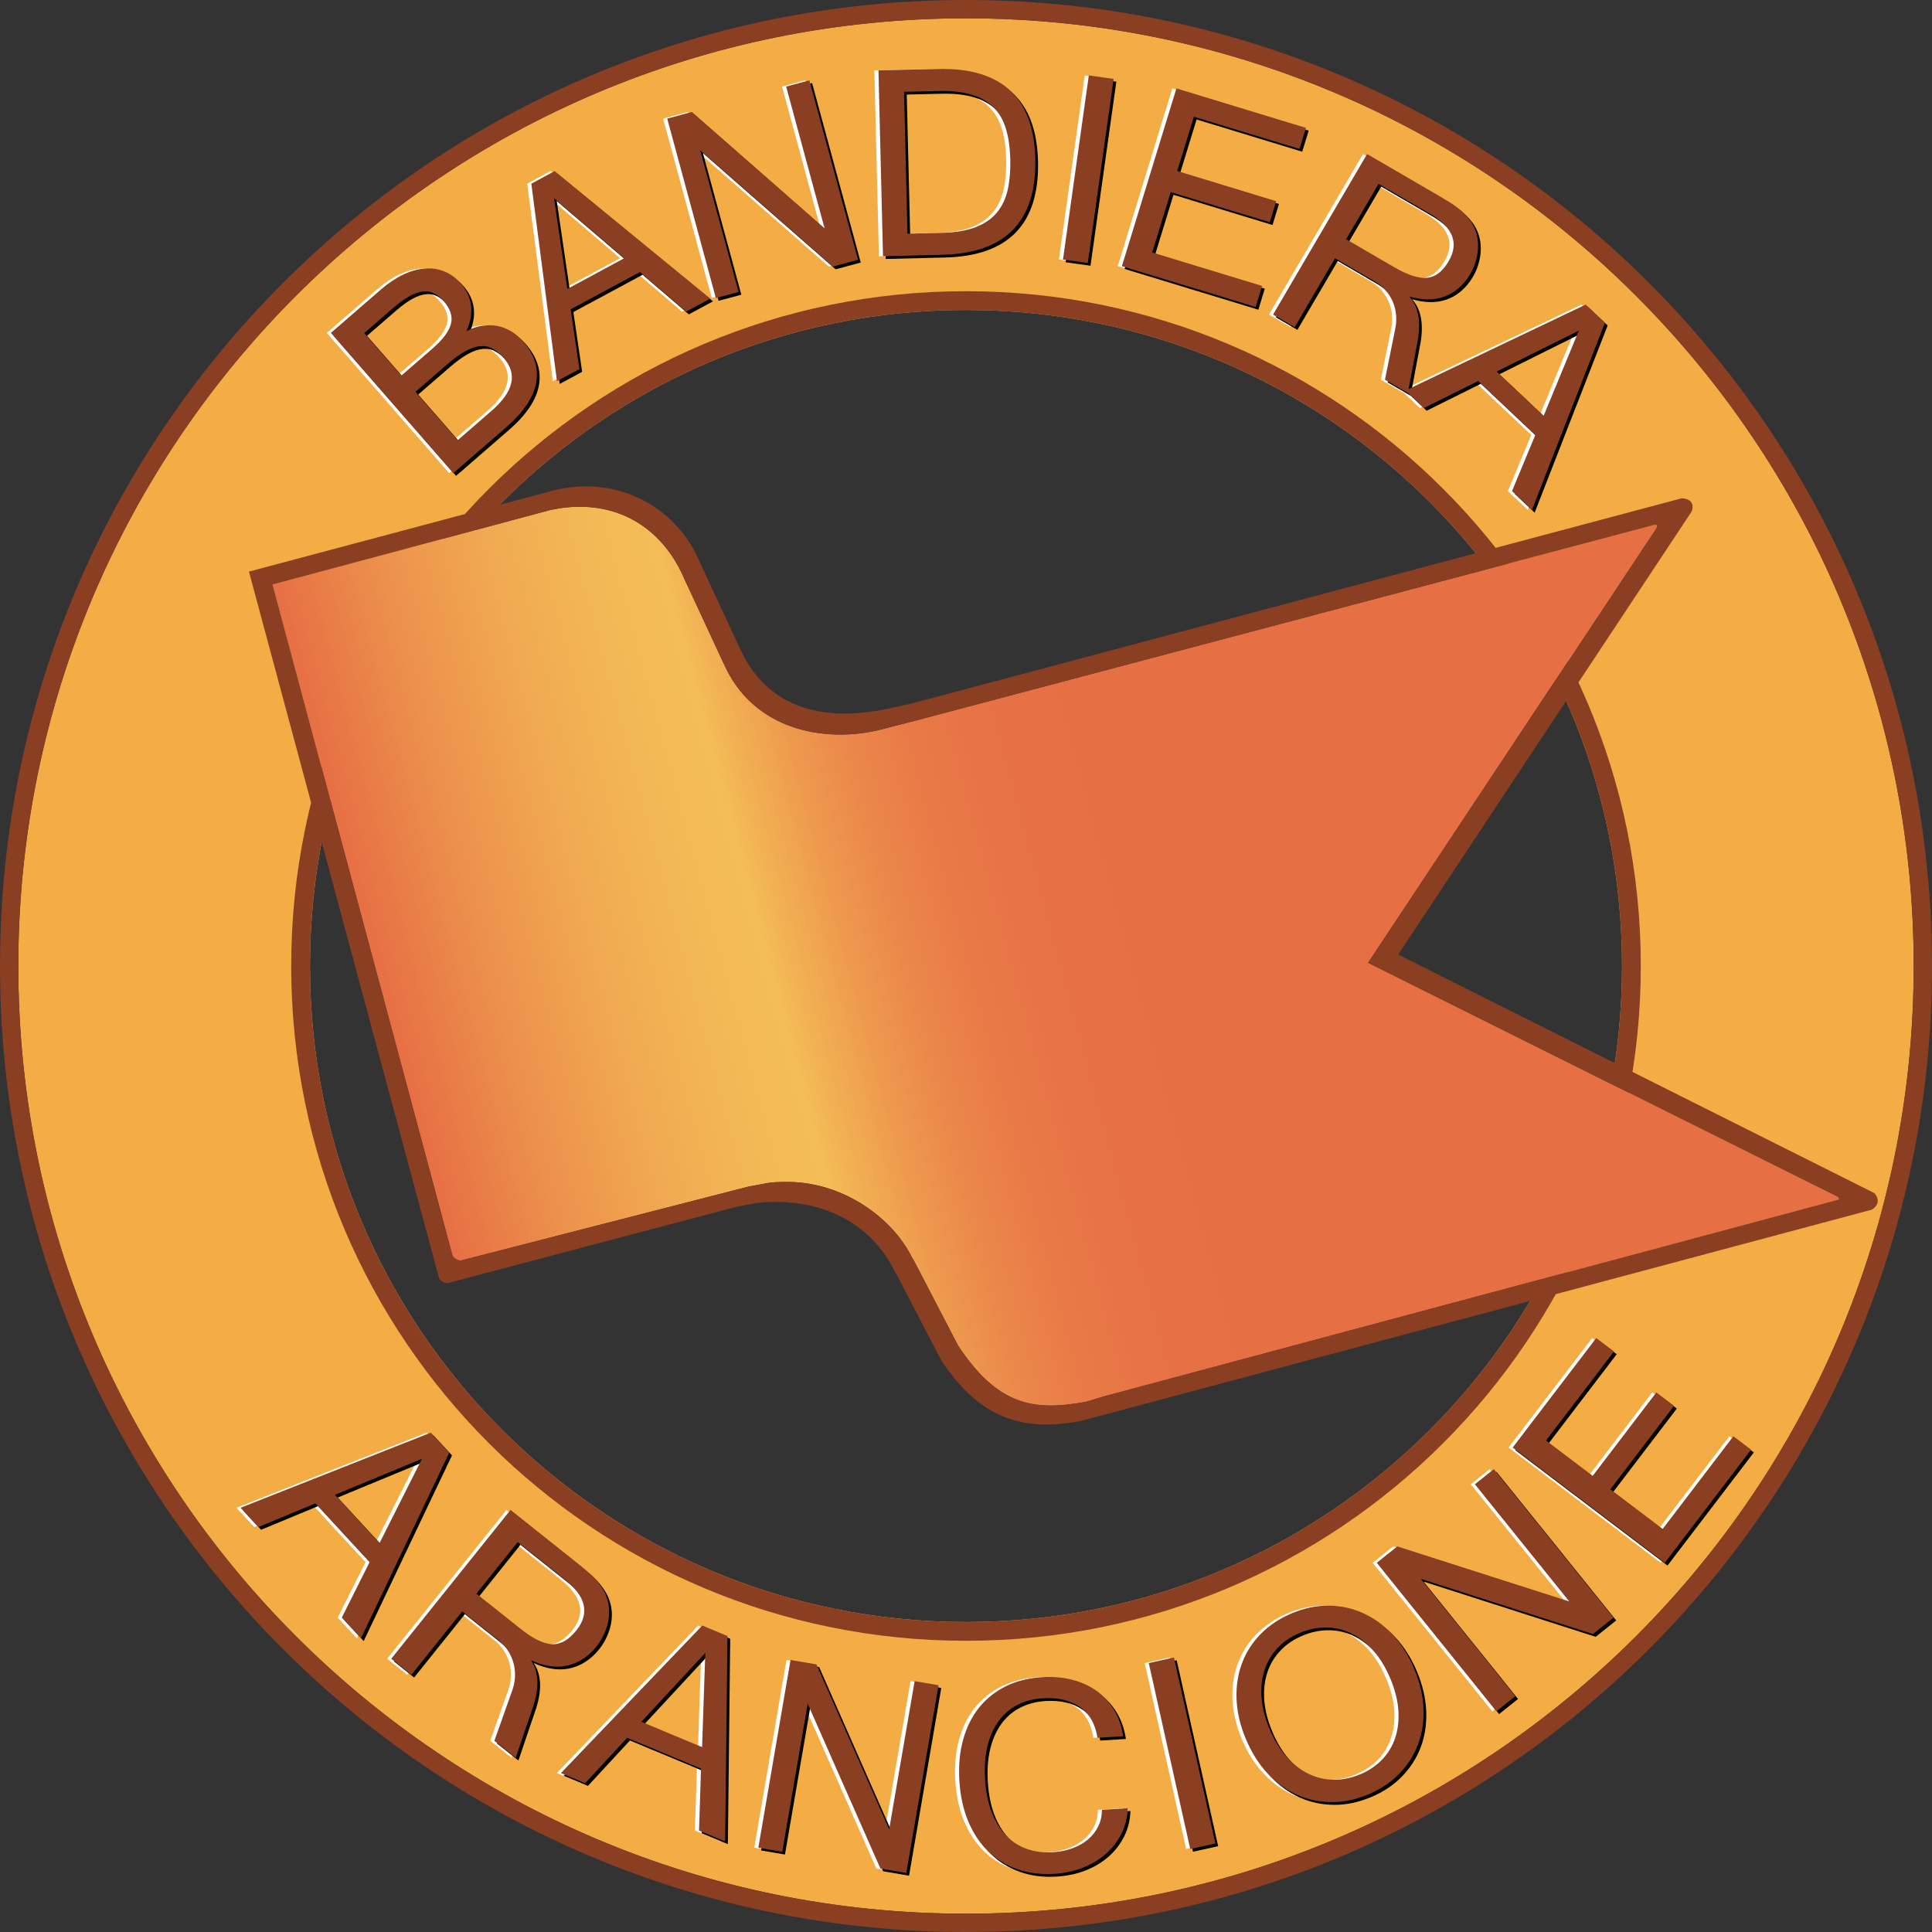 <svg width="70" height="70" viewBox="0 0 70 70" fill="none" xmlns="http://www.w3.org/2000/svg">
<rect x="0" y="0" width="70" height="70" fill="#333333" stroke="none"/>
<path d="M35 0.663C16.037 0.663 0.663 16.037 0.663 35C0.663 53.965 16.036 69.337 35 69.337C53.964 69.337 69.337 53.965 69.337 35C69.337 16.037 53.964 0.663 35 0.663ZM35 58.769C21.872 58.769 11.231 48.128 11.231 35C11.231 21.874 21.872 11.231 35 11.231C48.127 11.231 58.769 21.874 58.769 35C58.769 48.128 48.127 58.769 35 58.769Z" fill="#F3AD44"/>
<path d="M59.449 35C59.449 48.504 48.503 59.449 35 59.449C21.497 59.449 10.551 48.504 10.551 35C10.551 21.497 21.497 10.551 35 10.551C48.503 10.551 59.449 21.497 59.449 35ZM35 11.231C21.873 11.231 11.231 21.874 11.231 35C11.231 48.128 21.873 58.769 35 58.769C48.128 58.769 58.769 48.128 58.769 35C58.769 21.874 48.128 11.231 35 11.231Z" fill="#8A3E22"/>
<path d="M66.578 43.364L49.568 34.884L59.997 19.157C60.107 18.98 59.934 19.02 59.934 19.02L33.194 26.103L31.754 26.473C29.573 26.938 27.208 26.289 26.223 24.043L26.212 24.024L24.786 20.955L24.779 20.937C24.112 19.399 22.795 18.36 21.007 18.36C20.678 18.36 20.358 18.39 20.051 18.459L19.962 18.472L9.878 21.178H9.875L16.399 45.513C16.399 45.513 16.497 45.654 16.684 45.675L27.117 42.993L27.638 42.897C27.946 42.828 28.255 42.821 28.584 42.825C30.624 42.849 32.365 44.185 33.036 45.55L33.113 45.675L34.704 48.736L34.715 48.754C36.142 50.917 37.44 51.142 39.342 50.791L39.953 50.606L66.568 43.475C66.689 43.441 66.578 43.364 66.578 43.364Z" fill="url(#paint0_linear)"/>
<path d="M15.912 46.33L9.02 20.71H9.023L20.182 17.736L20.272 17.724C20.587 17.653 20.913 17.623 21.249 17.623C23.073 17.623 24.64 18.721 25.321 20.291L25.328 20.309L26.783 23.44L26.796 23.459C27.801 25.75 29.953 26.152 32.178 25.677L33.047 25.485L60.929 18.055C60.929 18.055 61.46 18.048 61.294 18.529L50.659 34.585L67.909 43.227L67.951 43.273C68.201 43.633 67.813 43.831 67.813 43.831L39.983 51.266L39.135 51.49C37.193 51.849 35.569 51.509 34.114 49.302L34.101 49.283L32.478 46.161L32.4 46.032C31.715 44.638 30.274 43.574 28.193 43.55C27.857 43.546 27.542 43.553 27.228 43.623L26.697 43.721L16.201 46.495C16.014 46.472 15.912 46.33 15.912 46.33ZM66.578 43.364L49.569 34.884L59.997 19.157C60.107 18.98 59.935 19.02 59.935 19.02L33.194 26.103L31.755 26.473C29.573 26.938 27.208 26.289 26.223 24.043L26.212 24.024L24.787 20.955L24.779 20.937C24.112 19.399 22.795 18.36 21.008 18.36C20.679 18.36 20.358 18.39 20.051 18.459L19.962 18.472L9.878 21.178H9.875L16.399 45.513C16.399 45.513 16.497 45.654 16.684 45.675L27.118 42.993L27.638 42.897C27.946 42.828 28.255 42.821 28.584 42.825C30.624 42.849 32.366 44.185 33.036 45.55L33.114 45.675L34.704 48.736L34.715 48.754C36.142 50.917 37.44 51.142 39.342 50.791L39.953 50.606L66.568 43.475C66.69 43.441 66.578 43.364 66.578 43.364Z" fill="#8A3E22"/>
<path d="M70 35C70 54.331 54.33 70 35 70C15.671 70 0 54.331 0 35C0 15.671 15.671 0 35 0C54.331 0 70 15.671 70 35ZM35 0.663C16.037 0.663 0.663 16.037 0.663 35C0.663 53.965 16.036 69.337 35 69.337C53.964 69.337 69.337 53.965 69.337 35C69.337 16.037 53.964 0.663 35 0.663Z" fill="#8A3E22"/>
<path d="M12.93 59.36L12.236 58.608L13.243 56.599L11.28 54.471L9.212 55.329L8.567 54.63L15.46 51.908L16.129 52.633L12.93 59.36ZM13.603 55.91L15.14 52.856L11.989 54.16L13.603 55.91Z" fill="white"/>
<path d="M18.536 63.688L17.763 63.073L18.416 61.234C18.473 61.073 18.504 60.91 18.511 60.746C18.518 60.581 18.501 60.42 18.459 60.263C18.418 60.105 18.352 59.956 18.261 59.815C18.171 59.673 18.057 59.546 17.92 59.438L16.598 58.385L14.757 60.681L14.028 60.099L18.349 54.708L20.745 56.615C20.89 56.731 21.027 56.846 21.155 56.957C21.284 57.067 21.397 57.183 21.494 57.3C21.591 57.418 21.676 57.543 21.744 57.674C21.813 57.805 21.862 57.95 21.895 58.11C21.943 58.381 21.926 58.654 21.843 58.927C21.759 59.201 21.631 59.446 21.457 59.662C21.308 59.85 21.14 60.001 20.956 60.117C20.772 60.234 20.578 60.313 20.377 60.353C20.173 60.395 19.964 60.397 19.747 60.362C19.53 60.327 19.311 60.258 19.09 60.156C19.367 60.565 19.396 61.117 19.174 61.81L18.536 63.688ZM17.113 57.742L18.714 59.017C19.157 59.37 19.534 59.555 19.846 59.572C20.158 59.589 20.454 59.422 20.735 59.072C21.226 58.458 21.088 57.846 20.317 57.232L18.61 55.873L17.113 57.742Z" fill="white"/>
<path d="M26.125 66.718L25.178 66.324L25.25 64.079L22.575 62.964L21.055 64.607L20.176 64.241L25.297 58.896L26.21 59.277L26.125 66.718ZM25.29 63.301L25.405 59.888L23.09 62.384L25.29 63.301Z" fill="white"/>
<path d="M32.69 67.861L31.752 67.701L29.116 61.728L28.195 67.094L27.328 66.946L28.495 60.145L29.433 60.304L32.068 66.284L32.991 60.911L33.857 61.059L32.69 67.861Z" fill="white"/>
<path d="M40.484 66.437C40.344 66.718 40.155 66.963 39.916 67.172C39.678 67.381 39.4 67.547 39.08 67.673C38.761 67.797 38.416 67.871 38.05 67.893C37.559 67.924 37.111 67.866 36.705 67.722C36.298 67.579 35.947 67.361 35.649 67.07C35.352 66.78 35.113 66.419 34.932 65.987C34.752 65.555 34.646 65.07 34.612 64.529C34.578 63.989 34.622 63.493 34.745 63.043C34.868 62.593 35.058 62.205 35.318 61.88C35.577 61.554 35.899 61.296 36.283 61.103C36.668 60.91 37.108 60.798 37.604 60.767C37.989 60.743 38.35 60.773 38.685 60.857C39.019 60.942 39.317 61.075 39.574 61.257C39.831 61.439 40.044 61.669 40.212 61.945C40.379 62.222 40.491 62.542 40.547 62.906L39.615 62.964C39.54 62.465 39.327 62.093 38.977 61.848C38.625 61.604 38.178 61.498 37.633 61.532C37.289 61.553 36.981 61.635 36.711 61.776C36.438 61.917 36.212 62.112 36.032 62.363C35.851 62.613 35.717 62.913 35.631 63.266C35.545 63.617 35.517 64.017 35.544 64.466C35.572 64.913 35.649 65.307 35.779 65.648C35.909 65.988 36.08 66.27 36.293 66.495C36.506 66.718 36.757 66.881 37.046 66.986C37.336 67.089 37.654 67.131 38.003 67.11C38.256 67.094 38.493 67.046 38.71 66.966C38.929 66.886 39.115 66.78 39.273 66.646C39.43 66.513 39.554 66.355 39.643 66.173C39.732 65.991 39.777 65.792 39.778 65.573L40.711 65.516C40.701 65.849 40.623 66.155 40.484 66.437Z" fill="white"/>
<path d="M41.474 60.256L42.386 60.054L43.889 66.791L42.977 66.993L41.474 60.256Z" fill="white"/>
<path d="M48.097 65.294C47.661 65.293 47.247 65.206 46.854 65.033C46.462 64.859 46.104 64.603 45.783 64.261C45.463 63.919 45.198 63.502 44.992 63.007C44.786 62.517 44.674 62.038 44.654 61.571C44.635 61.104 44.7 60.671 44.849 60.269C44.999 59.867 45.227 59.51 45.535 59.197C45.843 58.885 46.221 58.633 46.669 58.447C47.118 58.261 47.561 58.171 48 58.175C48.439 58.181 48.854 58.271 49.246 58.45C49.638 58.629 49.994 58.887 50.312 59.229C50.629 59.569 50.89 59.983 51.093 60.468C51.298 60.958 51.409 61.437 51.428 61.904C51.446 62.371 51.38 62.806 51.229 63.206C51.078 63.605 50.849 63.96 50.541 64.274C50.234 64.587 49.86 64.834 49.42 65.017C48.974 65.204 48.533 65.295 48.097 65.294ZM46.153 59.699C45.934 59.926 45.775 60.191 45.673 60.493C45.572 60.795 45.533 61.128 45.559 61.492C45.584 61.856 45.682 62.239 45.851 62.644C46.02 63.047 46.226 63.385 46.469 63.656C46.712 63.926 46.976 64.131 47.262 64.269C47.548 64.408 47.852 64.48 48.172 64.483C48.493 64.485 48.812 64.422 49.129 64.289C49.438 64.161 49.702 63.984 49.922 63.759C50.141 63.533 50.3 63.27 50.4 62.971C50.501 62.672 50.54 62.34 50.517 61.979C50.495 61.617 50.399 61.231 50.228 60.824C50.059 60.42 49.854 60.081 49.612 59.807C49.37 59.534 49.106 59.326 48.819 59.185C48.531 59.044 48.229 58.972 47.911 58.968C47.594 58.964 47.275 59.027 46.957 59.16C46.638 59.291 46.37 59.47 46.153 59.699Z" fill="white"/>
<path d="M49.735 56.623L50.477 56.029L56.71 58.024L53.291 53.778L53.977 53.229L58.31 58.611L57.568 59.205L51.331 57.204L54.754 61.456L54.068 62.005L49.735 56.623Z" fill="white"/>
<path d="M63.297 52.526L60.17 56.624L54.66 52.447L57.687 48.48L58.329 48.966L55.868 52.192L57.558 53.473L59.864 50.45L60.506 50.937L58.2 53.96L60.095 55.396L62.657 52.039L63.297 52.526Z" fill="white"/>
<path d="M18.802 12.367C19.22 12.847 19.378 13.351 19.276 13.88C19.174 14.41 18.812 14.945 18.187 15.487L16.276 17.144L11.841 12.062L13.657 10.487C13.925 10.256 14.192 10.077 14.458 9.95C14.725 9.823 14.985 9.749 15.236 9.73C15.487 9.71 15.724 9.744 15.949 9.834C16.173 9.924 16.372 10.07 16.547 10.269C16.973 10.757 17.042 11.333 16.754 11.996C16.952 11.891 17.148 11.826 17.34 11.801C17.533 11.776 17.717 11.78 17.892 11.815C18.067 11.851 18.232 11.917 18.387 12.013C18.541 12.109 18.679 12.227 18.802 12.367ZM14.393 13.609L15.521 12.631C15.895 12.306 16.118 12.008 16.19 11.739C16.262 11.47 16.174 11.193 15.927 10.909C15.816 10.782 15.699 10.688 15.576 10.627C15.452 10.566 15.318 10.545 15.172 10.562C15.027 10.579 14.869 10.634 14.695 10.729C14.522 10.823 14.33 10.961 14.116 11.146L13.05 12.069L14.393 13.609ZM16.435 15.948L17.663 14.884C18.463 14.19 18.61 13.552 18.102 12.97C17.971 12.819 17.835 12.706 17.697 12.632C17.559 12.557 17.408 12.528 17.245 12.543C17.083 12.557 16.904 12.62 16.706 12.728C16.51 12.837 16.287 12.999 16.039 13.215L14.906 14.197L16.435 15.948Z" fill="white"/>
<path d="M25.587 10.82L24.71 11.292L23.037 9.857L20.528 11.207L20.845 13.373L20.031 13.811L19.102 6.655L19.948 6.199L25.587 10.82ZM22.468 9.357L19.925 7.185L20.406 10.468L22.468 9.357Z" fill="white"/>
<path d="M30.939 9.414L30.029 9.659L25.222 5.447L26.613 10.578L25.789 10.799L24.026 4.297L24.92 4.057L29.729 8.275L28.336 3.137L29.177 2.91L30.939 9.414Z" fill="white"/>
<path d="M37.362 5.743C37.417 8.014 36.295 9.176 33.994 9.231L31.845 9.284L31.68 2.55L33.829 2.498C36.13 2.443 37.309 3.525 37.362 5.743ZM36.456 5.766C36.447 5.371 36.398 5.019 36.311 4.709C36.224 4.4 36.082 4.137 35.885 3.924C35.687 3.71 35.423 3.549 35.09 3.442C34.757 3.333 34.344 3.285 33.849 3.298L32.607 3.327L32.732 8.467L33.973 8.437C34.468 8.424 34.879 8.355 35.203 8.23C35.528 8.103 35.785 7.926 35.972 7.698C36.16 7.469 36.291 7.194 36.363 6.868C36.435 6.542 36.466 6.175 36.456 5.766Z" fill="white"/>
<path d="M39.265 9.529L38.366 9.404L39.301 2.733L40.2 2.859L39.265 9.529Z" fill="white"/>
<path d="M45.346 11.122L40.499 9.644L42.476 3.202L47.169 4.633L46.935 5.396L43.108 4.229L42.504 6.195L46.093 7.288L45.858 8.052L42.27 6.958L41.6 9.145L45.579 10.359L45.346 11.122Z" fill="white"/>
<path d="M50.861 14.239L50.031 13.757L50.411 11.879C50.442 11.713 50.449 11.55 50.432 11.389C50.415 11.228 50.374 11.073 50.312 10.926C50.248 10.778 50.162 10.643 50.054 10.517C49.945 10.391 49.815 10.284 49.666 10.198L48.222 9.358L46.76 11.853L45.977 11.397L49.385 5.581L51.986 7.094C52.144 7.185 52.293 7.277 52.433 7.366C52.573 7.456 52.7 7.551 52.812 7.651C52.924 7.751 53.024 7.86 53.11 7.978C53.196 8.095 53.266 8.229 53.321 8.379C53.405 8.633 53.426 8.897 53.385 9.172C53.344 9.447 53.256 9.7 53.119 9.933C53.002 10.133 52.862 10.302 52.701 10.441C52.54 10.579 52.365 10.682 52.178 10.75C51.988 10.818 51.788 10.85 51.574 10.847C51.361 10.844 51.139 10.809 50.913 10.741C51.238 11.097 51.341 11.626 51.221 12.33L50.861 14.239ZM48.624 8.668L50.368 9.683C50.851 9.964 51.243 10.091 51.55 10.065C51.854 10.04 52.118 9.84 52.337 9.464C52.722 8.807 52.496 8.232 51.658 7.744L49.798 6.662L48.624 8.668Z" fill="white"/>
<path d="M55.357 18.476L54.634 17.793L55.48 15.759L53.409 13.806L51.444 14.783L50.772 14.149L57.304 11.036L58.001 11.694L55.357 18.476ZM55.78 15.066L57.056 11.98L54.078 13.461L55.78 15.066Z" fill="white"/>
<path d="M13.177 59.459L12.483 58.707L13.49 56.697L11.527 54.569L9.459 55.427L8.814 54.729L15.707 52.007L16.376 52.732L13.177 59.459ZM13.85 56.009L15.387 52.955L12.236 54.259L13.85 56.009Z" fill="black"/>
<path d="M18.783 63.787L18.01 63.172L18.663 61.333C18.72 61.172 18.751 61.008 18.758 60.845C18.765 60.68 18.748 60.519 18.706 60.362C18.665 60.204 18.599 60.056 18.508 59.913C18.418 59.772 18.304 59.645 18.167 59.537L16.845 58.484L15.005 60.78L14.275 60.198L18.596 54.806L20.992 56.714C21.137 56.83 21.274 56.944 21.402 57.056C21.531 57.166 21.644 57.282 21.741 57.399C21.838 57.517 21.923 57.642 21.991 57.773C22.06 57.904 22.109 58.049 22.142 58.209C22.19 58.48 22.173 58.753 22.09 59.026C22.006 59.3 21.878 59.545 21.704 59.761C21.555 59.949 21.387 60.1 21.203 60.215C21.019 60.333 20.825 60.411 20.623 60.452C20.42 60.493 20.212 60.496 19.994 60.461C19.777 60.426 19.558 60.356 19.337 60.255C19.615 60.664 19.643 61.216 19.421 61.909L18.783 63.787ZM17.36 57.84L18.961 59.115C19.404 59.467 19.781 59.652 20.093 59.669C20.405 59.686 20.701 59.52 20.982 59.17C21.473 58.556 21.335 57.943 20.564 57.33L18.857 55.971L17.36 57.84Z" fill="black"/>
<path d="M26.372 66.817L25.425 66.423L25.497 64.178L22.822 63.063L21.302 64.706L20.423 64.34L25.544 58.995L26.457 59.376L26.372 66.817ZM25.537 63.4L25.652 59.987L23.337 62.483L25.537 63.4Z" fill="black"/>
<path d="M32.937 67.96L31.999 67.8L29.363 61.827L28.441 67.193L27.575 67.045L28.742 60.243L29.68 60.403L32.315 66.383L33.237 61.01L34.104 61.158L32.937 67.96Z" fill="black"/>
<path d="M40.731 66.536C40.591 66.816 40.402 67.062 40.164 67.271C39.925 67.48 39.647 67.646 39.327 67.772C39.008 67.896 38.664 67.969 38.297 67.992C37.806 68.023 37.358 67.965 36.952 67.821C36.545 67.677 36.194 67.46 35.896 67.169C35.599 66.879 35.36 66.517 35.179 66.085C34.999 65.654 34.893 65.168 34.859 64.628C34.825 64.087 34.869 63.592 34.992 63.142C35.115 62.692 35.305 62.304 35.565 61.979C35.824 61.653 36.146 61.395 36.53 61.202C36.915 61.01 37.355 60.897 37.851 60.867C38.236 60.843 38.597 60.873 38.932 60.958C39.266 61.042 39.564 61.175 39.821 61.357C40.078 61.539 40.291 61.769 40.459 62.045C40.627 62.322 40.738 62.642 40.794 63.006L39.862 63.064C39.787 62.565 39.574 62.194 39.224 61.948C38.872 61.704 38.425 61.598 37.88 61.632C37.536 61.653 37.228 61.735 36.958 61.876C36.685 62.017 36.459 62.212 36.279 62.463C36.098 62.713 35.964 63.014 35.878 63.366C35.792 63.718 35.764 64.117 35.791 64.566C35.819 65.013 35.896 65.407 36.026 65.748C36.156 66.088 36.327 66.371 36.54 66.595C36.753 66.818 37.004 66.981 37.293 67.086C37.583 67.189 37.902 67.231 38.25 67.21C38.503 67.195 38.74 67.147 38.957 67.066C39.176 66.986 39.362 66.88 39.52 66.746C39.677 66.613 39.801 66.455 39.89 66.273C39.979 66.091 40.024 65.892 40.025 65.673L40.958 65.616C40.948 65.947 40.871 66.253 40.731 66.536Z" fill="black"/>
<path d="M41.721 60.355L42.633 60.153L44.136 66.89L43.224 67.092L41.721 60.355Z" fill="black"/>
<path d="M48.344 65.393C47.908 65.391 47.494 65.305 47.101 65.132C46.709 64.958 46.351 64.701 46.03 64.36C45.71 64.018 45.445 63.601 45.239 63.105C45.033 62.616 44.921 62.137 44.901 61.67C44.882 61.203 44.947 60.77 45.096 60.368C45.246 59.965 45.474 59.608 45.782 59.295C46.09 58.983 46.468 58.732 46.916 58.546C47.365 58.36 47.808 58.269 48.247 58.274C48.686 58.279 49.101 58.371 49.493 58.549C49.886 58.728 50.241 58.986 50.559 59.328C50.876 59.668 51.137 60.081 51.34 60.567C51.545 61.056 51.656 61.536 51.675 62.003C51.693 62.47 51.627 62.905 51.476 63.304C51.325 63.704 51.096 64.059 50.789 64.372C50.481 64.686 50.107 64.933 49.667 65.116C49.221 65.302 48.781 65.394 48.344 65.393ZM46.4 59.796C46.181 60.023 46.022 60.289 45.92 60.591C45.819 60.893 45.781 61.226 45.806 61.59C45.831 61.954 45.929 62.336 46.098 62.741C46.267 63.145 46.473 63.482 46.716 63.753C46.959 64.024 47.223 64.228 47.509 64.367C47.796 64.505 48.099 64.577 48.419 64.58C48.74 64.583 49.059 64.519 49.376 64.387C49.685 64.258 49.949 64.082 50.169 63.856C50.388 63.63 50.547 63.368 50.648 63.069C50.748 62.769 50.787 62.438 50.765 62.077C50.742 61.714 50.646 61.329 50.475 60.921C50.306 60.517 50.101 60.179 49.859 59.905C49.617 59.631 49.353 59.424 49.066 59.284C48.778 59.143 48.476 59.069 48.158 59.067C47.841 59.062 47.522 59.126 47.204 59.258C46.885 59.39 46.617 59.569 46.4 59.796Z" fill="black"/>
<path d="M49.982 56.721L50.724 56.127L56.957 58.123L53.538 53.877L54.224 53.329L58.557 58.711L57.815 59.305L51.578 57.304L55.001 61.556L54.316 62.105L49.982 56.721Z" fill="black"/>
<path d="M63.544 52.625L60.417 56.723L54.907 52.546L57.934 48.579L58.576 49.065L56.115 52.291L57.805 53.572L60.111 50.549L60.753 51.036L58.447 54.059L60.342 55.495L62.904 52.138L63.544 52.625Z" fill="black"/>
<path d="M19.049 12.466C19.466 12.944 19.624 13.449 19.523 13.979C19.421 14.509 19.058 15.044 18.433 15.586L16.523 17.242L12.087 12.161L13.903 10.586C14.172 10.355 14.438 10.176 14.705 10.049C14.972 9.922 15.231 9.848 15.483 9.828C15.734 9.809 15.971 9.843 16.195 9.933C16.419 10.023 16.619 10.168 16.794 10.367C17.22 10.856 17.289 11.431 17.001 12.095C17.198 11.99 17.395 11.925 17.587 11.9C17.78 11.875 17.963 11.879 18.138 11.914C18.313 11.949 18.478 12.016 18.634 12.112C18.787 12.208 18.926 12.326 19.049 12.466ZM14.64 13.708L15.768 12.73C16.142 12.405 16.364 12.107 16.436 11.838C16.508 11.568 16.421 11.292 16.174 11.008C16.062 10.881 15.945 10.787 15.823 10.726C15.698 10.665 15.564 10.644 15.419 10.661C15.274 10.678 15.116 10.733 14.942 10.828C14.768 10.922 14.577 11.06 14.362 11.245L13.297 12.168L14.64 13.708ZM16.682 16.047L17.91 14.983C18.71 14.289 18.857 13.651 18.349 13.068C18.217 12.917 18.082 12.805 17.944 12.731C17.805 12.656 17.654 12.627 17.492 12.642C17.33 12.656 17.151 12.718 16.953 12.827C16.757 12.936 16.534 13.098 16.285 13.314L15.152 14.296L16.682 16.047Z" fill="black"/>
<path d="M25.833 10.919L24.957 11.39L23.283 9.955L20.774 11.306L21.092 13.472L20.278 13.911L19.349 6.755L20.194 6.299L25.833 10.919ZM22.715 9.456L20.172 7.284L20.653 10.566L22.715 9.456Z" fill="black"/>
<path d="M31.186 9.512L30.276 9.758L25.468 5.546L26.86 10.677L26.035 10.898L24.273 4.396L25.166 4.156L29.975 8.374L28.582 3.236L29.424 3.009L31.186 9.512Z" fill="black"/>
<path d="M37.609 5.842C37.664 8.113 36.542 9.275 34.24 9.33L32.091 9.383L31.926 2.649L34.075 2.596C36.377 2.541 37.555 3.624 37.609 5.842ZM36.703 5.865C36.693 5.47 36.645 5.118 36.558 4.808C36.47 4.499 36.329 4.236 36.131 4.023C35.934 3.809 35.67 3.648 35.337 3.541C35.004 3.432 34.59 3.384 34.095 3.397L32.853 3.426L32.979 8.566L34.219 8.536C34.715 8.523 35.125 8.454 35.45 8.328C35.774 8.201 36.031 8.025 36.219 7.796C36.407 7.568 36.538 7.293 36.61 6.967C36.682 6.641 36.713 6.274 36.703 5.865Z" fill="black"/>
<path d="M39.511 9.628L38.612 9.503L39.548 2.832L40.447 2.958L39.511 9.628Z" fill="black"/>
<path d="M45.593 11.221L40.746 9.744L42.723 3.302L47.416 4.733L47.182 5.496L43.355 4.329L42.751 6.295L46.339 7.389L46.105 8.152L42.517 7.058L41.846 9.246L45.826 10.459L45.593 11.221Z" fill="black"/>
<path d="M51.108 14.338L50.278 13.856L50.657 11.977C50.688 11.812 50.696 11.649 50.678 11.488C50.662 11.327 50.621 11.172 50.559 11.025C50.495 10.877 50.409 10.741 50.3 10.616C50.192 10.49 50.062 10.384 49.912 10.297L48.469 9.457L47.007 11.952L46.224 11.496L49.632 5.68L52.232 7.192C52.39 7.284 52.54 7.376 52.679 7.465C52.819 7.554 52.946 7.65 53.059 7.75C53.171 7.85 53.271 7.959 53.357 8.077C53.443 8.194 53.512 8.328 53.567 8.478C53.652 8.732 53.673 8.996 53.632 9.271C53.591 9.546 53.502 9.799 53.365 10.032C53.248 10.232 53.108 10.401 52.948 10.54C52.787 10.678 52.612 10.781 52.424 10.849C52.235 10.916 52.035 10.949 51.82 10.946C51.607 10.943 51.386 10.908 51.16 10.84C51.484 11.196 51.587 11.725 51.467 12.429L51.108 14.338ZM48.871 8.767L50.615 9.782C51.098 10.063 51.49 10.19 51.796 10.164C52.101 10.139 52.365 9.938 52.584 9.563C52.969 8.906 52.743 8.331 51.905 7.843L50.045 6.761L48.871 8.767Z" fill="black"/>
<path d="M55.603 18.575L54.881 17.892L55.726 15.858L53.656 13.905L51.69 14.882L51.019 14.248L57.551 11.135L58.248 11.793L55.603 18.575ZM56.027 15.165L57.302 12.079L54.325 13.56L56.027 15.165Z" fill="black"/>
<path d="M13.078 59.36L12.384 58.608L13.391 56.599L11.428 54.471L9.36 55.329L8.715 54.63L15.608 51.908L16.278 52.633L13.078 59.36ZM13.751 55.91L15.288 52.856L12.137 54.16L13.751 55.91Z" fill="#8A3E22"/>
<path d="M18.685 63.688L17.912 63.073L18.565 61.234C18.621 61.073 18.652 60.91 18.659 60.746C18.666 60.581 18.649 60.42 18.607 60.263C18.566 60.105 18.5 59.956 18.41 59.815C18.319 59.673 18.205 59.546 18.068 59.438L16.746 58.385L14.906 60.681L14.176 60.099L18.497 54.708L20.893 56.615C21.038 56.731 21.175 56.846 21.304 56.957C21.432 57.067 21.545 57.183 21.644 57.3C21.741 57.418 21.826 57.543 21.894 57.674C21.963 57.805 22.012 57.95 22.045 58.11C22.093 58.381 22.076 58.654 21.992 58.927C21.909 59.201 21.781 59.446 21.607 59.662C21.458 59.85 21.29 60.001 21.106 60.117C20.921 60.234 20.728 60.313 20.526 60.353C20.323 60.395 20.114 60.397 19.897 60.362C19.68 60.327 19.461 60.258 19.239 60.156C19.517 60.565 19.546 61.117 19.324 61.81L18.685 63.688ZM17.261 57.742L18.863 59.017C19.306 59.37 19.683 59.555 19.994 59.572C20.306 59.589 20.602 59.422 20.883 59.072C21.374 58.458 21.236 57.846 20.466 57.232L18.758 55.873L17.261 57.742Z" fill="#8A3E22"/>
<path d="M26.273 66.718L25.327 66.324L25.399 64.079L22.723 62.964L21.203 64.607L20.324 64.241L25.445 58.896L26.358 59.277L26.273 66.718ZM25.438 63.301L25.554 59.888L23.238 62.384L25.438 63.301Z" fill="#8A3E22"/>
<path d="M32.838 67.861L31.9 67.701L29.264 61.728L28.343 67.094L27.476 66.946L28.643 60.145L29.581 60.304L32.216 66.284L33.139 60.911L34.005 61.059L32.838 67.861Z" fill="#8A3E22"/>
<path d="M40.632 66.437C40.492 66.718 40.303 66.963 40.065 67.172C39.826 67.381 39.548 67.547 39.228 67.673C38.909 67.797 38.565 67.871 38.198 67.893C37.706 67.924 37.259 67.866 36.853 67.722C36.446 67.579 36.095 67.361 35.797 67.07C35.499 66.78 35.261 66.419 35.08 65.987C34.9 65.555 34.794 65.07 34.76 64.529C34.726 63.989 34.77 63.493 34.893 63.043C35.016 62.593 35.206 62.205 35.466 61.88C35.725 61.554 36.047 61.296 36.431 61.103C36.816 60.91 37.256 60.798 37.752 60.767C38.137 60.743 38.498 60.773 38.833 60.857C39.167 60.942 39.465 61.075 39.722 61.257C39.978 61.439 40.191 61.669 40.359 61.945C40.527 62.222 40.639 62.542 40.695 62.906L39.763 62.964C39.688 62.465 39.475 62.093 39.125 61.848C38.773 61.604 38.326 61.498 37.781 61.532C37.437 61.553 37.129 61.635 36.858 61.776C36.586 61.917 36.36 62.112 36.18 62.363C35.999 62.613 35.865 62.913 35.779 63.266C35.693 63.617 35.665 64.017 35.691 64.466C35.72 64.913 35.797 65.307 35.927 65.648C36.057 65.988 36.228 66.27 36.441 66.495C36.654 66.718 36.905 66.881 37.194 66.986C37.484 67.089 37.803 67.131 38.151 67.11C38.404 67.094 38.641 67.046 38.858 66.966C39.077 66.886 39.263 66.78 39.421 66.646C39.578 66.513 39.702 66.355 39.791 66.173C39.88 65.991 39.925 65.792 39.926 65.573L40.859 65.516C40.849 65.849 40.772 66.155 40.632 66.437Z" fill="#8A3E22"/>
<path d="M41.622 60.256L42.534 60.054L44.036 66.791L43.125 66.993L41.622 60.256Z" fill="#8A3E22"/>
<path d="M48.246 65.294C47.81 65.293 47.395 65.206 47.003 65.033C46.61 64.859 46.252 64.603 45.932 64.261C45.611 63.919 45.347 63.502 45.14 63.007C44.934 62.517 44.822 62.038 44.803 61.571C44.783 61.104 44.848 60.671 44.998 60.269C45.147 59.867 45.376 59.51 45.683 59.197C45.991 58.885 46.369 58.633 46.818 58.447C47.267 58.261 47.71 58.171 48.148 58.175C48.587 58.181 49.002 58.271 49.395 58.45C49.787 58.629 50.142 58.887 50.46 59.229C50.777 59.569 51.038 59.983 51.242 60.468C51.446 60.958 51.558 61.437 51.576 61.904C51.594 62.371 51.528 62.806 51.377 63.206C51.226 63.605 50.998 63.96 50.69 64.274C50.382 64.587 50.008 64.834 49.568 65.017C49.122 65.204 48.682 65.295 48.246 65.294ZM46.301 59.699C46.083 59.926 45.923 60.191 45.822 60.493C45.72 60.795 45.682 61.128 45.707 61.492C45.733 61.856 45.83 62.239 45.999 62.644C46.169 63.047 46.375 63.385 46.617 63.656C46.86 63.926 47.124 64.131 47.41 64.269C47.697 64.408 48 64.48 48.321 64.483C48.641 64.485 48.96 64.422 49.277 64.289C49.587 64.161 49.85 63.984 50.071 63.759C50.289 63.533 50.449 63.27 50.549 62.971C50.649 62.672 50.688 62.34 50.666 61.979C50.643 61.617 50.547 61.231 50.377 60.824C50.207 60.42 50.003 60.081 49.76 59.807C49.519 59.534 49.255 59.326 48.967 59.185C48.679 59.044 48.377 58.972 48.06 58.968C47.742 58.964 47.423 59.027 47.106 59.16C46.787 59.291 46.519 59.47 46.301 59.699Z" fill="#8A3E22"/>
<path d="M49.883 56.623L50.626 56.029L56.858 58.024L53.439 53.778L54.125 53.229L58.459 58.611L57.716 59.205L51.479 57.204L54.903 61.456L54.217 62.005L49.883 56.623Z" fill="#8A3E22"/>
<path d="M63.445 52.526L60.318 56.624L54.808 52.447L57.834 48.48L58.477 48.966L56.016 52.192L57.706 53.473L60.012 50.45L60.653 50.937L58.347 53.96L60.242 55.396L62.803 52.039L63.445 52.526Z" fill="#8A3E22"/>
<path d="M18.95 12.367C19.368 12.847 19.526 13.351 19.424 13.88C19.323 14.41 18.96 14.945 18.335 15.487L16.424 17.144L11.989 12.062L13.805 10.487C14.073 10.256 14.34 10.077 14.607 9.95C14.874 9.823 15.133 9.749 15.384 9.73C15.636 9.71 15.873 9.744 16.097 9.834C16.321 9.924 16.52 10.07 16.695 10.269C17.122 10.757 17.191 11.333 16.903 11.996C17.1 11.891 17.297 11.826 17.488 11.801C17.682 11.776 17.865 11.78 18.04 11.815C18.215 11.851 18.38 11.917 18.535 12.013C18.689 12.109 18.828 12.227 18.95 12.367ZM14.541 13.609L15.668 12.631C16.042 12.306 16.265 12.008 16.337 11.739C16.409 11.47 16.32 11.193 16.073 10.909C15.962 10.782 15.844 10.688 15.722 10.627C15.598 10.566 15.463 10.545 15.318 10.562C15.173 10.579 15.015 10.634 14.841 10.729C14.668 10.823 14.476 10.961 14.261 11.146L13.196 12.069L14.541 13.609ZM16.584 15.948L17.811 14.884C18.612 14.19 18.758 13.552 18.25 12.97C18.119 12.819 17.984 12.706 17.845 12.632C17.707 12.557 17.556 12.528 17.394 12.543C17.232 12.557 17.052 12.62 16.855 12.728C16.659 12.837 16.436 12.999 16.187 13.215L15.054 14.197L16.584 15.948Z" fill="#8A3E22"/>
<path d="M25.735 10.82L24.859 11.292L23.185 9.857L20.676 11.207L20.994 13.373L20.18 13.811L19.251 6.655L20.096 6.199L25.735 10.82ZM22.616 9.357L20.074 7.185L20.555 10.468L22.616 9.357Z" fill="#8A3E22"/>
<path d="M31.088 9.414L30.178 9.659L25.37 5.447L26.761 10.578L25.937 10.799L24.175 4.297L25.068 4.057L29.877 8.275L28.484 3.137L29.325 2.91L31.088 9.414Z" fill="#8A3E22"/>
<path d="M37.511 5.743C37.566 8.014 36.444 9.176 34.142 9.231L31.993 9.284L31.828 2.55L33.977 2.498C36.279 2.443 37.457 3.525 37.511 5.743ZM36.605 5.766C36.595 5.371 36.547 5.019 36.459 4.709C36.372 4.4 36.231 4.137 36.033 3.924C35.836 3.71 35.572 3.549 35.239 3.442C34.906 3.333 34.492 3.285 33.997 3.298L32.755 3.327L32.881 8.467L34.123 8.437C34.618 8.424 35.029 8.355 35.353 8.23C35.678 8.103 35.934 7.926 36.122 7.698C36.311 7.469 36.441 7.194 36.513 6.868C36.584 6.542 36.615 6.175 36.605 5.766Z" fill="#8A3E22"/>
<path d="M39.413 9.529L38.514 9.404L39.45 2.733L40.349 2.859L39.413 9.529Z" fill="#8A3E22"/>
<path d="M45.495 11.122L40.648 9.645L42.624 3.203L47.318 4.634L47.084 5.397L43.257 4.23L42.653 6.196L46.241 7.29L46.007 8.053L42.418 6.96L41.747 9.147L45.726 10.36L45.495 11.122Z" fill="#8A3E22"/>
<path d="M51.009 14.239L50.18 13.757L50.559 11.879C50.59 11.713 50.597 11.55 50.58 11.389C50.563 11.228 50.523 11.073 50.461 10.926C50.397 10.778 50.311 10.643 50.202 10.517C50.094 10.391 49.964 10.284 49.814 10.198L48.371 9.358L46.909 11.853L46.126 11.397L49.533 5.581L52.134 7.094C52.292 7.185 52.442 7.277 52.581 7.366C52.721 7.456 52.848 7.551 52.961 7.651C53.072 7.751 53.173 7.86 53.259 7.978C53.345 8.095 53.414 8.229 53.469 8.379C53.554 8.633 53.575 8.897 53.534 9.172C53.493 9.447 53.404 9.7 53.267 9.933C53.15 10.133 53.01 10.302 52.849 10.441C52.689 10.579 52.514 10.682 52.326 10.75C52.137 10.818 51.937 10.85 51.722 10.847C51.509 10.844 51.287 10.809 51.062 10.741C51.386 11.097 51.489 11.626 51.369 12.33L51.009 14.239ZM48.773 8.668L50.518 9.683C51.001 9.964 51.393 10.091 51.699 10.065C52.004 10.04 52.268 9.84 52.487 9.464C52.872 8.807 52.646 8.232 51.808 7.744L49.948 6.662L48.773 8.668Z" fill="#8A3E22"/>
<path d="M55.505 18.476L54.783 17.793L55.628 15.759L53.558 13.806L51.592 14.783L50.92 14.149L57.453 11.036L58.15 11.694L55.505 18.476ZM55.928 15.066L57.204 11.98L54.227 13.461L55.928 15.066Z" fill="#8A3E22"/>
<defs>
<linearGradient id="paint0_linear" x1="14.564" y1="38.674" x2="61.95" y2="25.977" gradientUnits="userSpaceOnUse">
<stop stop-color="#E76F44"/>
<stop offset="0.086" stop-color="#EC924C"/>
<stop offset="0.165" stop-color="#F1AA52"/>
<stop offset="0.233" stop-color="#F3B855"/>
<stop offset="0.281" stop-color="#F4BD56"/>
<stop offset="0.301" stop-color="#F2B053"/>
<stop offset="0.339" stop-color="#EE9A4E"/>
<stop offset="0.381" stop-color="#EB874A"/>
<stop offset="0.426" stop-color="#E97A47"/>
<stop offset="0.478" stop-color="#E77245"/>
<stop offset="0.551" stop-color="#E76F44"/>
</linearGradient>
</defs>
</svg>
